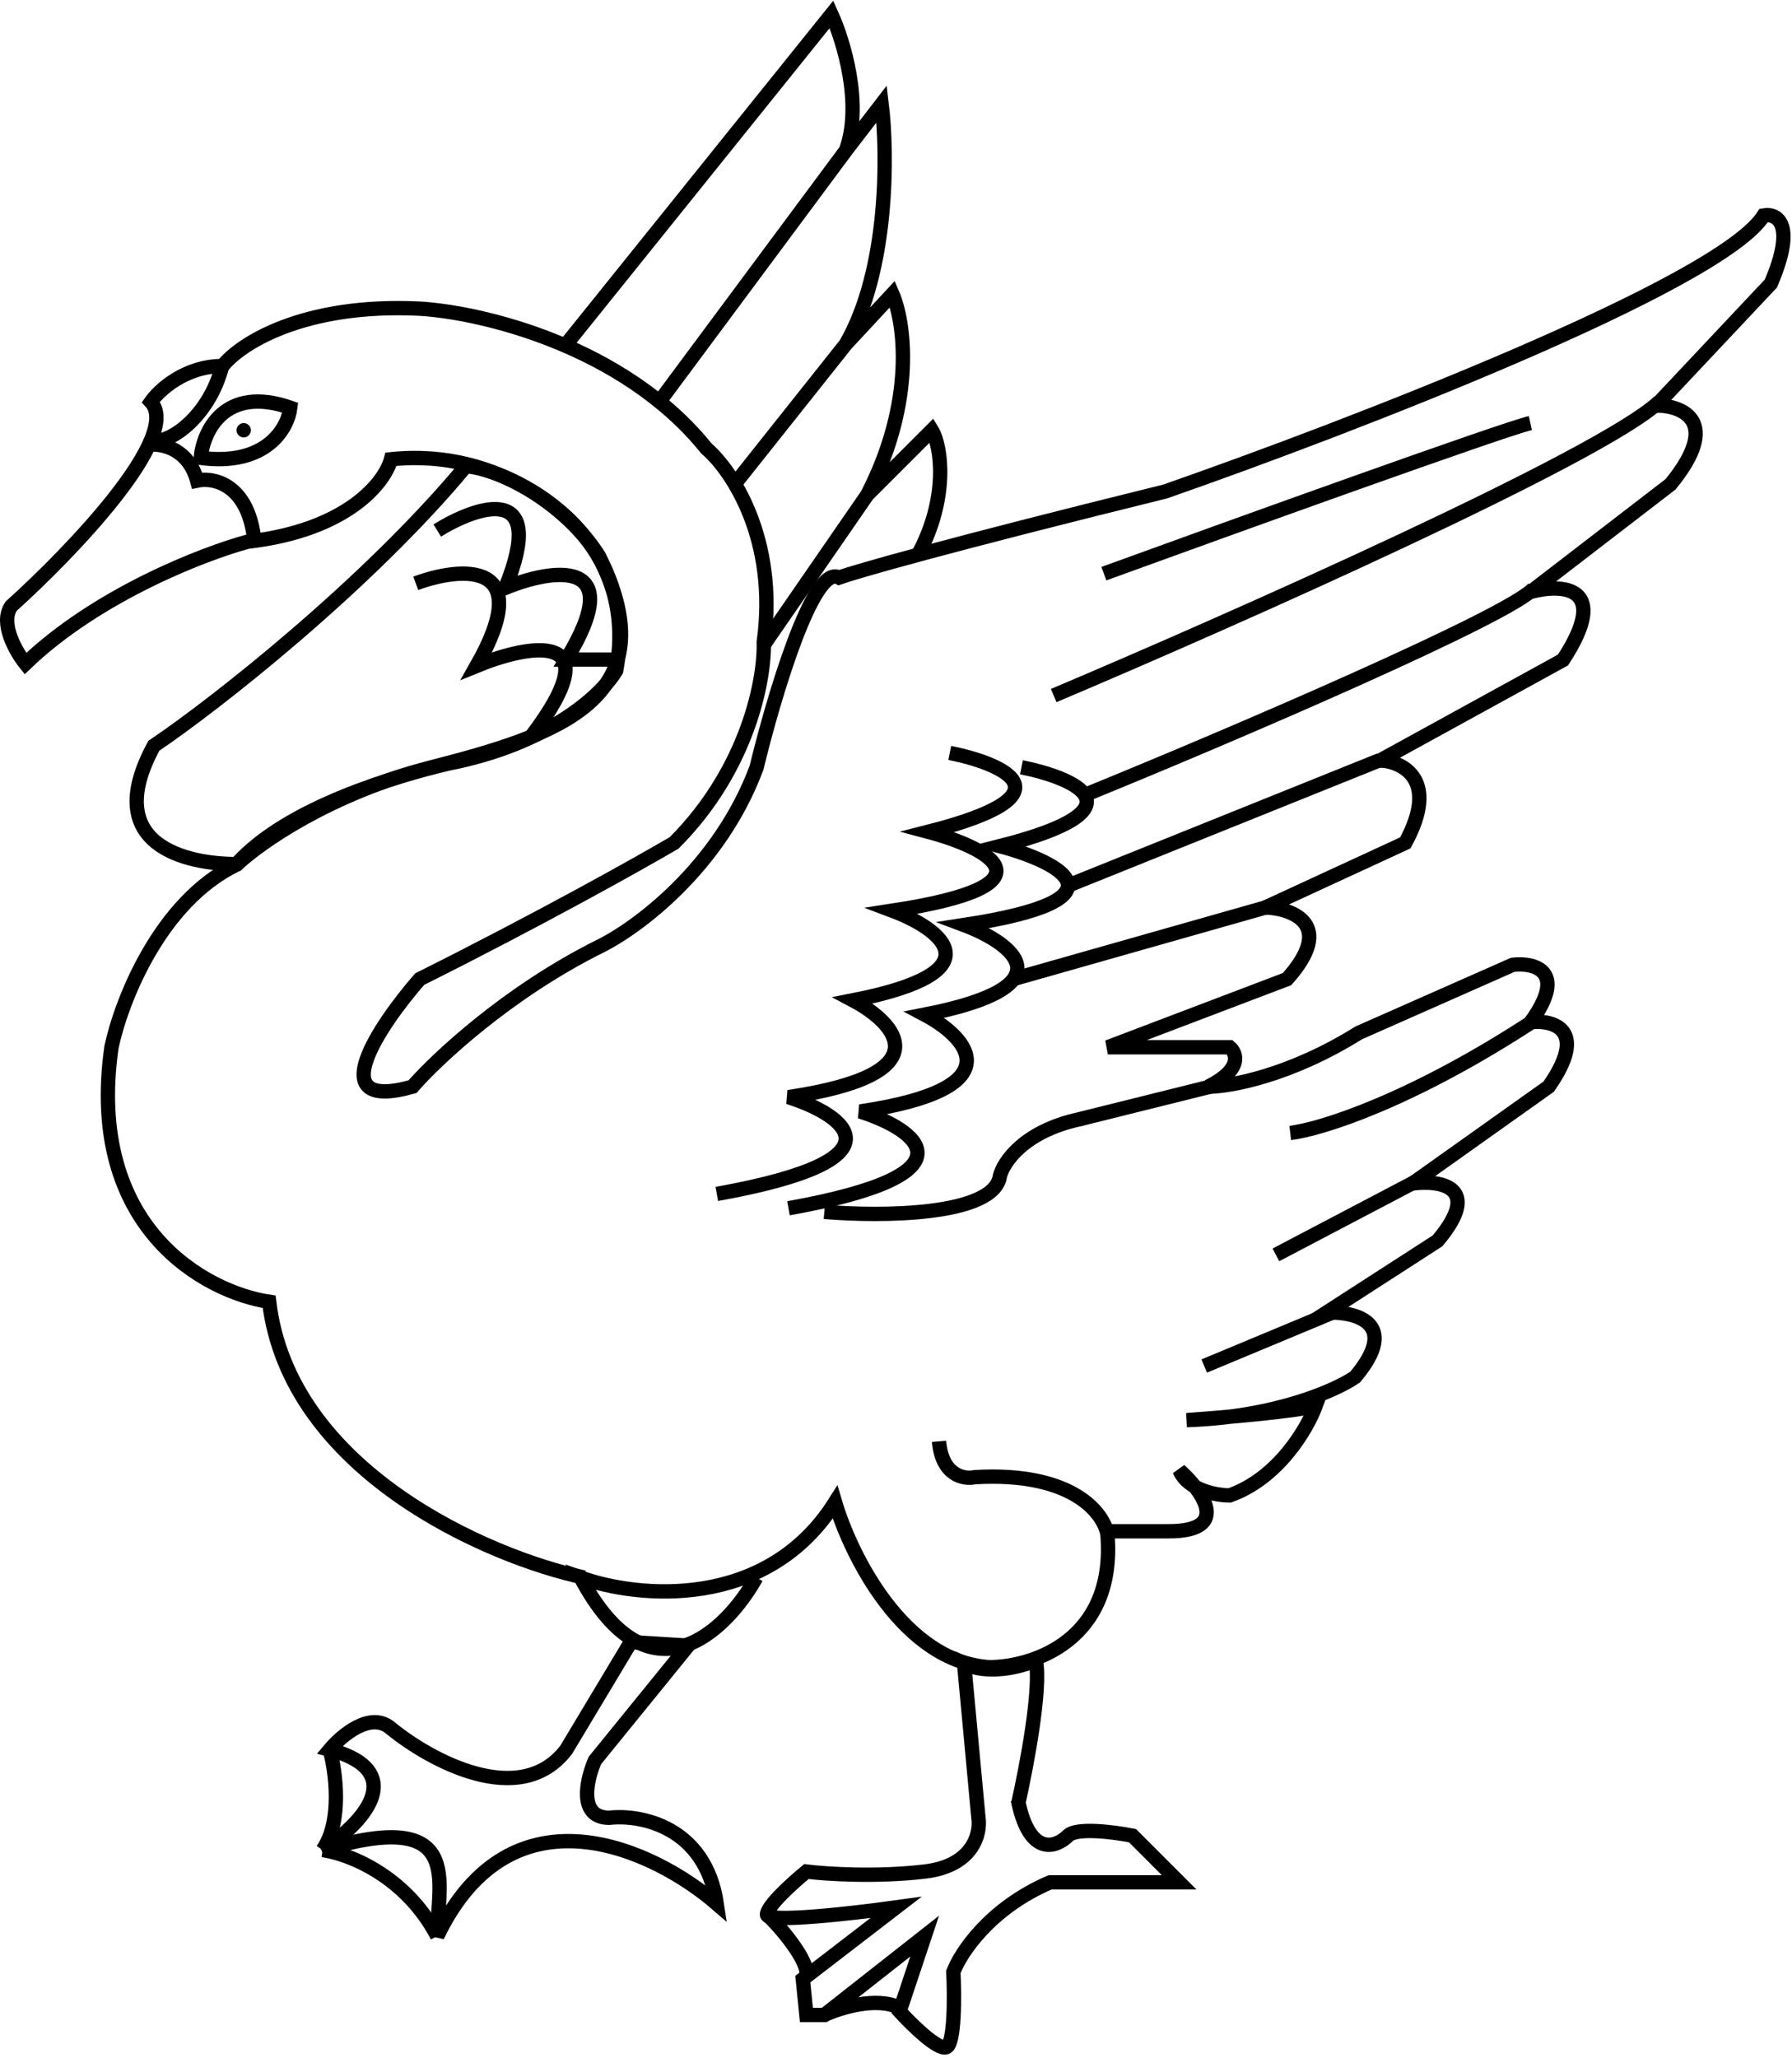 <?xml version="1.0" encoding="UTF-8"?> <svg xmlns="http://www.w3.org/2000/svg" width="250" height="287" viewBox="0 0 250 287" fill="none"><path d="M61 270C71.4 248.4 91.333 258 100 265.5C98.4 254.7 89.333 253 85 253.5C80.6 253.5 81.833 248.167 83 245.5L96 229.5L88 229L79 244C72.6 252.4 60 245.5 54.5 241C51.7 238.6 47.667 242 46 244C55.5 246.5 53 252.5 45 258C65 252 61 262.5 61 270Z" stroke="black" stroke-width="2"></path><path d="M46 244C46.833 247 47.8 254 45 258" stroke="black" stroke-width="2"></path><path d="M45 258C48.667 258.5 56.6 261.6 61 270" stroke="black" stroke-width="2"></path><path d="M105.5 220C101.333 227.5 90.6 238 81 220C88.833 222.833 106.9 224.7 116.5 209.5C118.667 216.833 126 231.7 138 232.5C144 232.5 155.7 228.8 154.5 214C154 211 149.6 205.2 136 206C134.5 206.333 131.4 205.8 131 201" stroke="black" stroke-width="2"></path><path d="M142 251C142.027 251.135 142.055 251.267 142.083 251.397M142.083 251.397C143.725 258.955 147.361 257.639 149 256C150.2 254.8 155.5 255.5 158 256L164.5 262.5H146.5C138.1 266.1 134 272.333 133 275C133.167 278.333 133.2 285.1 132 285.5C130.8 285.9 127.167 282.333 125.5 280.5L129 270L115 281H112.5L112 276L125 266C119 266.833 107 268.2 107 267C107 265.8 110.667 262.5 112.5 261C115.167 261.333 122.2 261.8 129 261C135.8 260.2 136.833 255.667 136.5 253.5L134.5 232C137.7 233.6 142.5 232.5 144.5 231.5C145.3 235.5 143.222 246.264 142.083 251.397Z" stroke="black" stroke-width="2"></path><path d="M107 267C108.833 268.667 112.9 273.5 112.5 275.5" stroke="black" stroke-width="2"></path><path d="M115 281C117.167 280 122.3 278.4 125.5 280" stroke="black" stroke-width="2"></path><path d="M81.5 220C68.167 217.167 40.35 205.144 37.55 181.544C28.717 180.21 11.95 171.244 15.55 146.044C16.884 139.71 22.25 125.744 33.05 120.544C36.217 117.544 46.05 110.644 60.05 107.044C77.55 102.544 93.55 97.543 83.55 77.543C80.384 72.377 70.15 62.444 54.55 64.043C53.717 67.21 48.55 73.944 34.55 75.543C28.384 77.21 13.55 82.944 3.55 92.543C2.217 90.877 -0.05 86.944 1.55 84.543C9.884 77.043 25.45 60.843 21.05 56.044C22.217 54.377 25.85 51.044 31.05 51.044C33.384 48.044 42.15 42.243 58.55 43.044C67.05 43.544 86.95 48.144 98.55 62.544C102.05 65.543 108.55 75.144 106.55 89.543C106.717 94.543 104.45 107.144 94.05 117.544C89.217 120.377 75.35 128.144 58.55 136.544C52.884 143.044 44.75 155.144 57.55 151.544C60.884 147.71 70.75 138.444 83.55 132.044C88.717 129.544 100.35 121.044 105.55 107.044C107.884 97.377 113.45 78.543 117.05 80.543C119.384 79.71 131.75 76.144 162.55 68.543C187.884 59.71 240.05 39.644 246.05 30.044C247.884 29.71 250.65 31.143 247.05 39.544L231.05 56.544C234.717 56.544 240.25 58.743 233.05 67.543L213.55 82.543C217.884 81.377 224.85 81.644 218.05 92.043L192.55 106.044C195.717 106.21 200.85 108.744 196.05 117.544L176.55 126.544C180.384 126.71 186.35 128.944 179.55 136.544L154.55 146.044H171.55C172.55 146.877 173.35 149.144 168.55 151.544C171.55 151.544 179.95 150.044 189.55 144.044L211.05 134.544C214.05 134.21 218.75 135.344 213.55 142.544C216.717 142.21 221.65 143.544 216.05 151.544L197.05 165.044C200.884 164.544 206.95 165.444 200.55 173.044L185.05 183.044C189.05 182.877 195.45 184.444 189.05 192.044C186.384 193.877 177.95 197.644 165.55 198.044C170.384 197.71 180.75 196.844 183.55 196.044C182.384 199.21 178.35 206.144 171.55 208.544C169.717 208.544 165.75 207.844 164.55 205.044C167.717 207.877 171.85 213.544 163.05 213.544C160.717 213.544 155.75 213.544 154.55 213.544" stroke="black" stroke-width="2"></path><path d="M21.466 104C13.866 118 26.167 120.5 33 120.5C40.2 112.5 55.466 108.167 62.466 106.5C76.866 103.7 84.133 96.667 85.966 93.5C89.5 74 71 65.5 65 65C51.4 81.4 30.133 98.167 21.466 104Z" stroke="black" stroke-width="2"></path><path d="M58 81.348C64.333 79.015 74.9 78.048 66.5 92.848C73.833 89.848 85.6 87.648 74 102.848" stroke="black" stroke-width="2"></path><path d="M61 73.981C66.667 70.481 76.5 67.181 70.5 81.981C77 79.314 87.8 77.581 79 91.981H86" stroke="black" stroke-width="2"></path><path d="M79 48L116 2C117.667 5.667 120.4 14.6 118 21M118 21L123 14.5C123.833 21.333 124 37.6 118 48M118 21L92 56M118 48L124.5 41C126.167 44.833 127.8 55.8 121 69M118 48L102.5 67.5M121 69L130 60C131.333 62.167 132.4 69.5 128 77.5M121 69L106.5 90" stroke="black" stroke-width="2"></path><path d="M180 158C184.167 157.5 196.9 153.6 214.5 142" stroke="black" stroke-width="2"></path><path d="M178 175L198 164.5" stroke="black" stroke-width="2"></path><path d="M168 190.5L186 183" stroke="black" stroke-width="2"></path><path d="M115 169C122.833 169.667 138.7 169.6 139.5 164C139.989 162.042 142.874 157.785 150.5 156.105M151 156C150.831 156.034 150.664 156.069 150.5 156.105M150.5 156.105L169 151.5" stroke="black" stroke-width="2"></path><path d="M147 97C171.833 86.5 223.5 63.6 231.5 56" stroke="black" stroke-width="2"></path><path d="M154 80C172.333 73.333 209.9 59.8 213.5 59" stroke="black" stroke-width="2"></path><path d="M151 111C172.333 102.333 211.2 85.6 214 82" stroke="black" stroke-width="2"></path><path d="M149 123.5L192.5 106" stroke="black" stroke-width="2"></path><path d="M141.5 136.5L178.5 126" stroke="black" stroke-width="2"></path><path d="M132.5 105C140 106.5 149.9 110.8 129.5 116C137.667 118.167 148.1 123.4 124.5 127C131.167 129.5 139.4 135.5 119 139.5C125 142.667 131.6 149.8 110 153C117.833 155.5 126.8 161.7 100 166.5" stroke="black" stroke-width="2"></path><path d="M142.5 107C150 108.5 159.9 112.8 139.5 118C147.667 120.167 158.1 125.4 134.5 129C141.167 131.5 149.4 137.5 129 141.5C135 144.667 141.6 151.8 120 155C127.833 157.5 136.8 163.7 110 168.5" stroke="black" stroke-width="2"></path><path d="M21 62.021C22.667 61.854 26.3 62.621 27.5 67.021C29.833 66.521 34.7 67.521 35.5 75.521" stroke="black" stroke-width="2"></path><path d="M21.5 61.5C24.132 61.64 29.316 57.729 31 51" stroke="black" stroke-width="2"></path><path d="M28 63.856C28.333 60.19 31.3 53.657 40.5 56.856C40.167 59.69 37.2 65.056 28 63.856Z" stroke="black" stroke-width="2"></path><circle cx="34" cy="60" r="1" fill="black"></circle></svg> 